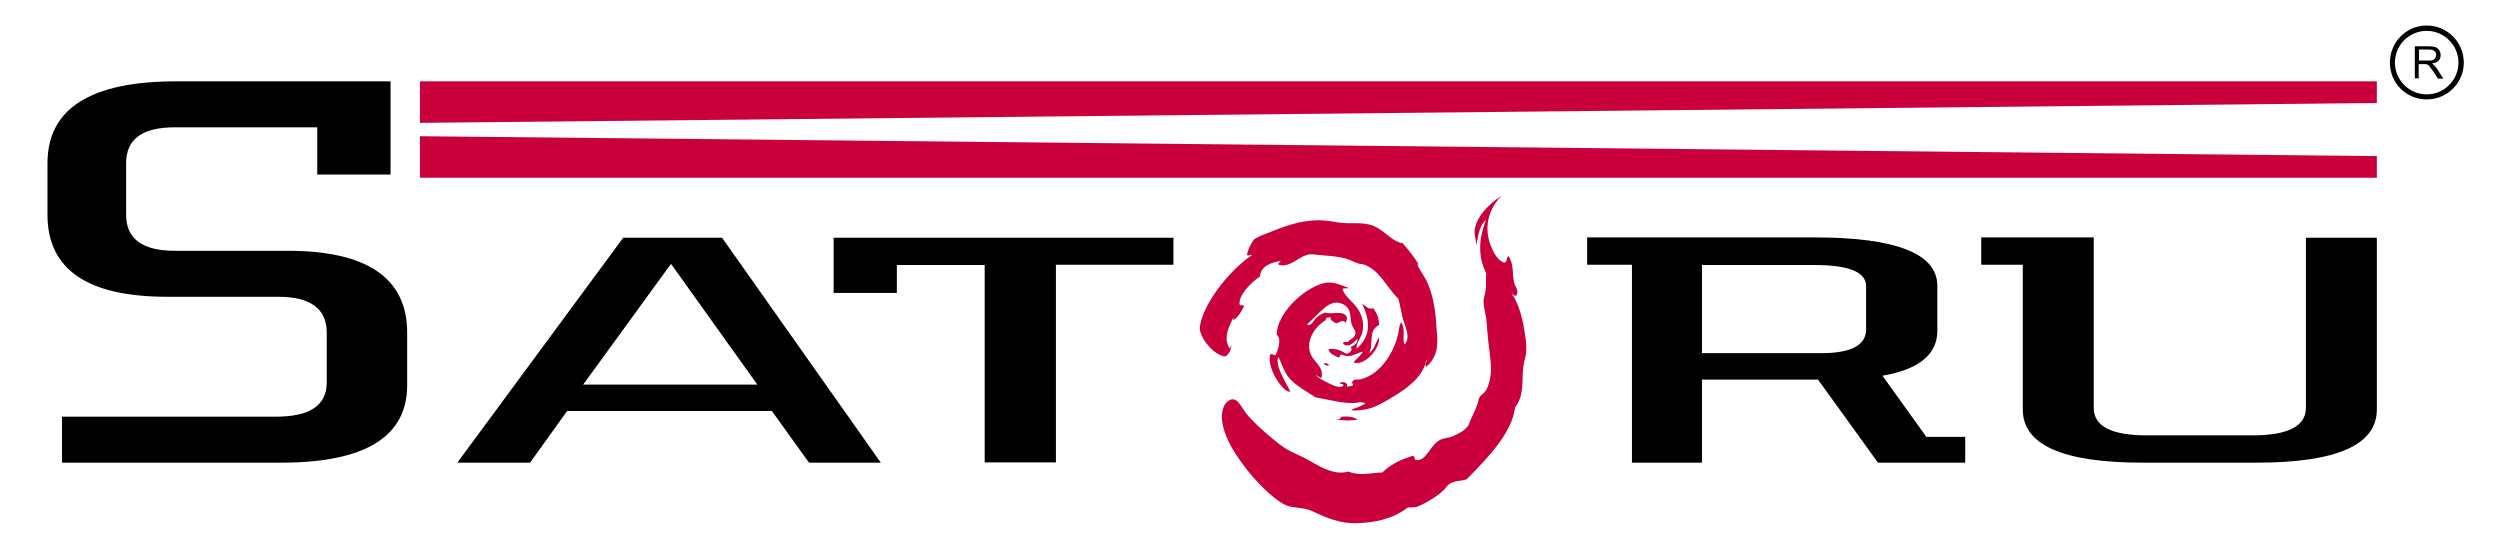 <?xml version="1.0" encoding="utf-8"?>
<!-- Generator: Adobe Illustrator 29.3.1, SVG Export Plug-In . SVG Version: 9.03 Build 55982)  -->
<svg version="1.0" id="Layer_1" xmlns="http://www.w3.org/2000/svg" xmlns:xlink="http://www.w3.org/1999/xlink" x="0px" y="0px"
	 viewBox="0 0 842.4 188.2" style="enable-background:new 0 0 842.4 188.2;" xml:space="preserve">
<style type="text/css">
	.st0{fill:#CA003D;}
</style>
<g>
	<g>
		<g id="XMLID_00000102542442302084818310000005111811439333579937_">
			<g id="XMLID_00000176040146053270858810000014518399993818859663_">
				<path id="XMLID_00000021085716901878222560000015504498306904210091_" d="M395.4,89.2l-39.6,0v66.6h-24V89.3h-29.6v9.4h-21.3
					V80.1h114.5V89.2z"/>
			</g>
		</g>
	</g>
	<path id="XMLID_00000099641948382056971630000003655705692354457480_" d="M106.9,58.9V42.9h-48c-11,0-16.4,4-16.4,12.1v17.4
		c0,8.1,5.5,12.1,16.4,12.1h38c26.8,0,40.3,9.2,40.3,27.6v17.7c0,17.4-14.2,26.1-42.5,26.1H20.9v-15.5H93c11.4,0,17.1-3.8,17.1-11.5
		v-16.8c0-8.1-5.5-12.1-16.4-12.1H56.3c-26.8,0-40.3-9.2-40.3-27.6V55c0-18.4,14.5-27.6,43.5-27.6h72.1v31.4H106.9z"/>
	<path id="XMLID_00000143577118365064844100000012712251070525721514_" d="M662.2,155.9h-29.4l-20.2-28h-39.1v28h-23.6V89.2h-15.1
		v-9.2h76.7c27.5,0,41.3,5.5,41.3,16.3v15.2c0,7.9-6.2,13-18.5,15.1l14.8,20.6h13.1V155.9z M573.5,119h40.2c10.1,0,15.1-2.7,15.1-8
		V96.4c0-4.7-5.8-7.1-17.4-7.1h-37.9V119z"/>
	<path id="XMLID_00000093174712325578931170000018016596488249406621_" d="M667.6,89.2v-9.2h37.9v57.4c0,6.2,5.9,9.3,17.9,9.3H759
		c12,0,18-3.1,18-9.3V80.1h23.9V138c0,11.9-13.5,17.9-40.5,17.9H722c-27,0-40.4-6-40.4-17.9V89.2H667.6z"/>
	<g id="XMLID_00000088120576918167287230000013787006322837419450_">
		<path id="XMLID_00000167388938954691846030000018193813908310268032_" d="M817.7,8.6c-6.9,0-12.4,5.6-12.4,12.5
			c0,6.9,5.5,12.4,12.4,12.4c6.9,0,12.5-5.5,12.5-12.4C830.2,14.2,824.6,8.6,817.7,8.6z M817.7,31.8c-5.9,0-10.7-4.8-10.7-10.7
			c0-5.9,4.8-10.7,10.7-10.7c5.9,0,10.7,4.8,10.7,10.7C828.4,27,823.6,31.8,817.7,31.8z"/>
		<path id="XMLID_00000182522544327953860690000007881243532491029951_" d="M813.7,26.5V15.6h4.8c1,0,1.7,0.1,2.2,0.3
			c0.5,0.2,0.9,0.6,1.2,1c0.3,0.5,0.5,1.1,0.5,1.6c0,0.8-0.2,1.5-0.7,1.9c-0.5,0.6-1.3,0.9-2.3,1c0.4,0.2,0.7,0.4,0.8,0.6
			c0.4,0.4,0.8,0.8,1.2,1.5l1.9,3h-1.8l-1.5-2.3c-0.4-0.6-0.8-1.1-1.1-1.5c-0.2-0.4-0.5-0.6-0.7-0.8c-0.2-0.1-0.5-0.2-0.7-0.3
			c-0.2,0-0.4,0-0.8,0h-1.7v4.8H813.7z M815.1,20.4h3.2c0.7,0,1.2,0,1.5-0.2c0.3-0.1,0.6-0.3,0.8-0.7c0.2-0.3,0.3-0.7,0.3-1
			c0-0.5-0.2-0.9-0.6-1.3c-0.4-0.3-0.9-0.5-1.7-0.5h-3.5V20.4z"/>
	</g>
	<g id="XMLID_00000014600492045879851010000014090634559183687610_">
		<polygon id="XMLID_00000020385855782759586890000003360302403264982953_" class="st0" points="800.9,34.7 141.5,41.4 141.5,27.4 
			800.9,27.4 		"/>
		<polygon id="XMLID_00000110446979153623619040000004524495065550435503_" class="st0" points="800.9,52.6 141.5,45.9 141.5,59.9 
			800.9,59.9 		"/>
	</g>
	<g id="XMLID_00000049199099068167100810000015599585505103624114_">
		<g id="XMLID_00000065053391080807068280000017893450967629010079_">
			<g id="XMLID_00000155839118828190715160000015173097935131846299_">
				<path id="XMLID_00000120530821525778691580000014907989796075377057_" class="st0" d="M510.5,137.3c-0.9,8-8.2,16.1-16.3,24.2
					c-1.7,0.7-4.2,0.3-6.1,1.8c-0.7,0.5-1.1,1.5-1.7,1.9c-2.3,2.2-5.9,4.3-8.5,5.4c-1.1,0.5-2.3,0.3-3.5,0.4
					c-5.4,4.1-11.5,5.1-17.2,5.3c-5.4,0.2-10-1.7-15.1-4.1c-2.6-1.3-6.4-0.9-8.9-2c-4.7-2.3-10.9-8.9-14.2-13.5
					c-3.9-5.1-6.6-10.2-7.2-14.8c-0.3-2,0.1-5,1.5-6.3c3.1-3,4.6,1,6.7,3.8c1.2,1.5,2.8,3.1,4.2,4.4c2.8,2.5,6.1,5.5,9.1,7.4
					c2,1.3,5.2,2.4,7.9,4c4.7,2.7,8.6,4.9,13.2,3.7c3.8,1.6,7.6,0.4,11.4,0.3c3.3-3.2,6.8-4.5,10.2-5.6c0.9,0.1,0.4,1,1,1.4
					c3.7,0.6,4.8-5.1,8.3-6.8c1.4-0.7,3.1-0.6,4.7-1.4c1.5-0.7,3.5-1.7,4.6-3.2c0.4-0.5,0.7-1.7,1.1-2.5c0.7-1.6,1.5-3.1,2.1-4.8
					c0.3-0.8,0.4-1.8,0.7-2.4c0.4-0.7,1.5-1.3,2.1-2.2c1.1-1.6,1.8-4.9,1.8-7.2c0-3.5-0.8-7.6-1.1-11.5c-0.2-1.9-0.3-3.8-0.5-5.7
					c-0.3-2-0.9-4-0.9-5.6c0-1.5,0.7-3.1,0.8-4.7c0.1-1.7-0.1-3.2,0.1-4.9c-3-6-2.4-12-0.1-18c-2.6,2.4-2.5,5.8-3.3,8.6
					c0.1-1.4-0.6-3.3-0.5-4.8c0.2-4.4,4.6-9.1,9-11.9c-5.3,5.5-5.8,12.3-3,18.1c0.8,1.7,2,3.8,4,4.4c1.1-0.2,0.6-1.9,1.4-2.2
					c1.9,2.7,1.2,6.1,1.9,8.9c0.4,1.5,1.7,2.7,0.8,4.3c-0.5,0.5-1-0.1-1.6-0.6c2,3,3.2,6.8,3.9,10.5c0.6,3.3,1.4,7.3,0.8,10.4
					c-0.3,1.4-0.7,2.4-0.8,3.9C512.7,127.7,513.8,133.2,510.5,137.3z"/>
				<path id="XMLID_00000036970842550887798250000006715426779292754827_" class="st0" d="M483.9,108.4c0.2,4.9,1.9,10.7-3.3,15.2
					c-0.8-0.8,0.4-1.6,0-2.4c-0.8,5.2-5.8,9.3-10.9,12.3c-5.2,3.2-7.8,4.6-12.7,4.8c-0.5,0-1.4,0.1-1.6-0.3c1.6-0.6,3.1-1,4.7-2.1
					c-1.3-0.7-2.6-0.1-4-0.1c-4.1,0.1-8.6-1.2-12.8-1.9c-2.8-1.9-6.2-3.6-8.7-6.3c-2.1-2.4-2.6-5.1-3.9-7.4c-1,3.5,2.3,7.9,4.1,11.8
					c-1.3,0.1-2.6-1.4-3.3-2.3c-2.4-2.9-4.3-7.5-3.5-10.2c0.6-0.6,1.2,0.4,1.8,0.1c0.8-1.4,1.5-3.9,1.2-5.4c0-0.3-0.4-1.4-0.8-1.3
					c-0.1-7,8.8-15.7,15.9-17.5c2.9-0.7,5.6,0.6,8.3,1.6c-0.1,0.3-1.4,0-2,0.3c0.3,1.8,2.2,3.4,3.8,5.1c2.9,3.2,3.5,6.3,2.9,9.4
					c-0.3,1.5-1.4,2.9-2,4.7c0,0,0.2,0.6-0.1,1.1c5.6-4.7,4.3-10.3,2-15.3c1.3,1,2.5,2.2,3.7,1.5c1.4,1.9,2,3.8,2,5.7
					c-4,2.1-1.6,6.3-3.4,9.5c1.9-1.3,2.2-3.6,3.3-5.3c0.8,3.3-4.8,9.9-8.5,8.4c0.9-1.3,2.5-2.2,3.1-3.6c-1.7,0.3-3.2,1.5-5,1.5
					c-0.7,0-1.6-0.3-2.3-0.6c-0.5,0.4-0.2,0.7-0.8,1.1c-1.2-0.6-3.3-1.3-3.4-2.9c2-0.3,4,0.4,6,1.6c0.9-0.1,2.4-1.2,1.4-2.2
					c1.1-0.7,2.7-1.4,2.2-2.8c-1.5,1.6-3.1,3.1-4.7,1.6c-0.1-1,1-0.3,1.6-0.6c0.7-1,2.9-1.4,2.5-3.5c-0.1-0.5-1-1.6-1.3-2.6
					c-0.6-2.5,0.2-5.6-3.6-6.9c-4.1-1.4-7.2,3.5-11.4,7.1c1.4,0.9,2.2-1.3,3.1-2.2c1.1-1.1,2.2-1.5,3.2-1.8c1.7,0.8,5.4-0.7,6.8,1
					c0.6,0.7,0.4,1.4,0,2.4c-1.1-1.1-2.2-0.1-3.3,0.3c-0.7-0.6-2.1-1-1.8-2c-0.4-0.3-0.8,0.2-1.2,0c-0.6,0.3-0.4,1.1-0.7,1
					c-4.8,3-6.7,8.6-4.4,12.2c1.2,2,4,3.8,3.2,7.1c-0.7,0-1.4-0.8-2.1-1c1.1,1.1,3.1,2.2,4.7,2.9c1.6,0.8,3.5,1.7,4.7,0.8
					c0.4-0.8-0.8-0.6-1.2-0.7c0.2-1,3.2-0.6,2.4,0.9c0.6,0.1,1.3-0.1,1.9-0.2c0.6-0.6-0.5-1,0.1-1.6c0.8-0.8,1.8-0.4,2.7-0.6
					c7-1.7,11.6-9.8,12.7-15.7c0.3-1.2,0.2-2.6,1-3.5c1.5,2.5,0.3,5,1,7.5c2.3-2.2,0.3-5.9-0.4-8.4c-0.7-2.7-1-5-1.6-7
					c-4.4-4.5-6.4-9.8-11.7-11.6c-0.7-0.2-1.4-0.1-2-0.4c-1.5-0.5-2.6-1.2-4.1-1.6c-2.7-0.7-5.3-0.9-8.1-1.1c-1.3-0.1-2.8-0.4-4-0.3
					c-3.7,0.5-6.5,4.7-10.5,3.5c-0.1-0.5,0.4-0.9,0.8-1.3c-2.8,0.4-6.9,1.7-7,5.2c-3.2,2.3-7.3,6.3-6.9,9.5c0.5,0.7,1-0.2,1.5,0.6
					c-0.8,1.5-1.8,3.5-3.5,4.6c-0.5-0.3,0.2-0.6-0.1-0.8c-1.7,3.4-3.4,6.9-1.3,10.3c0.6,0.1,0.1-0.7,0.7-0.9c-0.2,1.2-0.5,2.5-2,3.7
					c-4.1-0.2-9.1-6.8-8.7-9.9c0.9-7.3,9.3-18.6,17.5-24.2c0-0.6-1.1,0.5-1.6-0.1c0-1.1,1.4-4.1,2.4-5.2c1.1-1,4.2-2,5.9-2.7
					c6.1-2.5,11.8-4.2,17.8-3.7c2.1,0.1,4.1,0.7,6,0.8c4,0.4,7.9-0.6,11.9,1.7c2.8,1.6,5.6,4.9,8.4,5.1c2.1,2.4,4,4.8,5.5,7.3
					c-0.2,0.1-0.4-0.2-0.6-0.4c0.9,2.5,2.6,4.3,3.5,6.5C482.8,99.4,483.6,104,483.9,108.4z"/>
				<path id="XMLID_00000036211791078712294620000006539273269421077175_" class="st0" d="M452.1,140.4c1.7-0.1,3.6-0.2,5.4,1
					c-2.3,0.4-4.7,0.3-7.1,0c-0.5,0.1,0.6-0.3,0.9-0.1C451.5,141,451.8,140.7,452.1,140.4z"/>
				<path id="XMLID_00000137822827947510697920000013941129537057565593_" class="st0" d="M446,122.5c0.6-0.3,1.3-0.2,1.9,0.7
					C447.3,123.2,446.7,123.3,446,122.5z"/>
			</g>
			<g id="XMLID_00000053539384066095603150000012686424683681850004_">
			</g>
		</g>
	</g>
	<path d="M243.3,80.1h-33.3l-55.9,75.8h24.5l12.5-17.4h69l12.5,17.4h24.2L243.3,80.1z M196.5,129.6l29.6-40.7l29.1,40.7H196.5z"/>
</g>
</svg>
